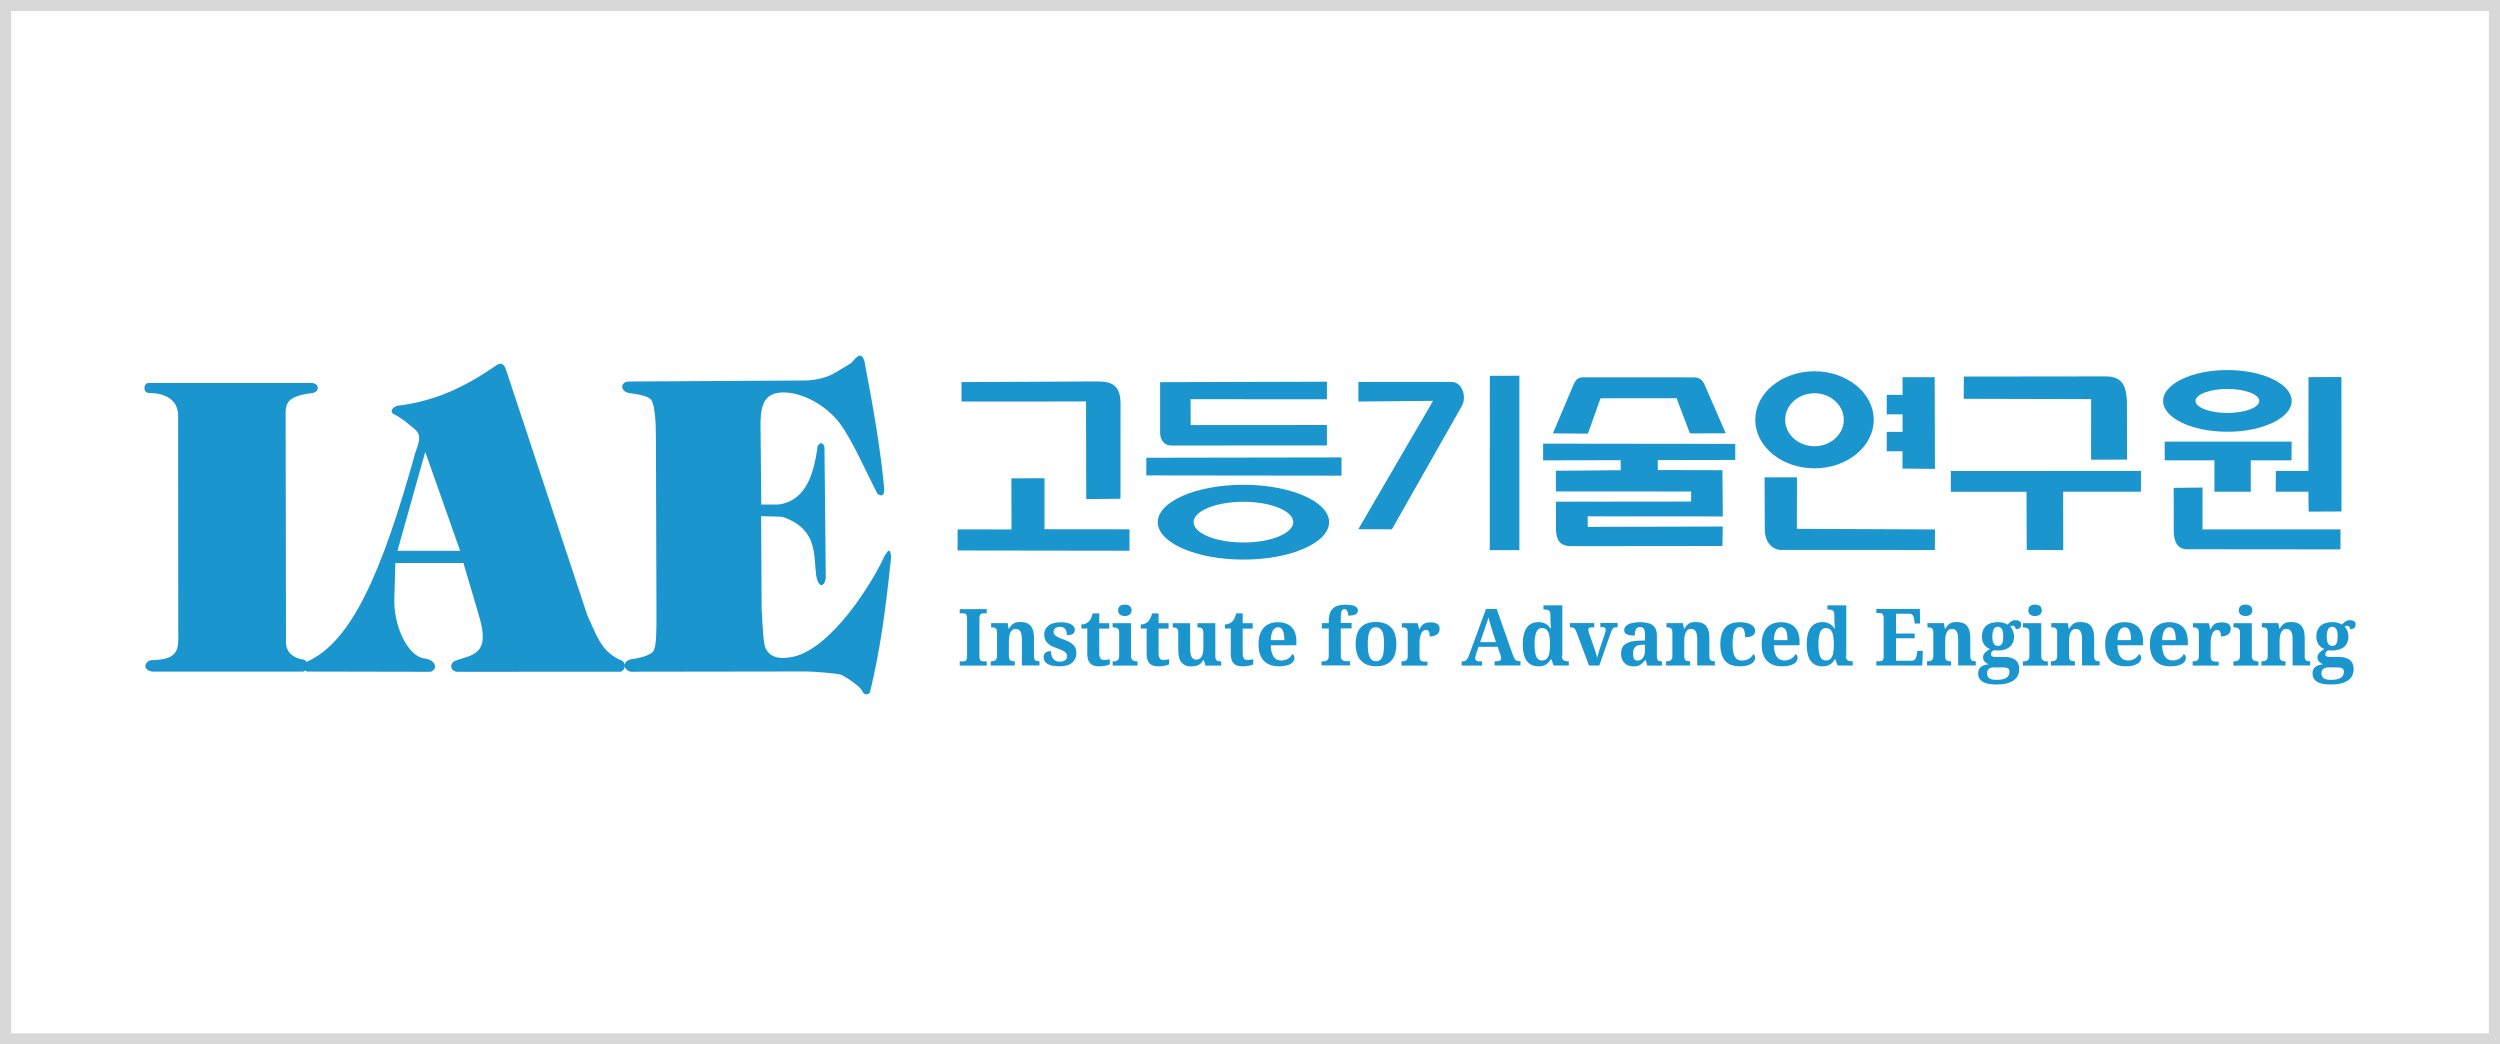 <svg xmlns="http://www.w3.org/2000/svg" width="225" height="94" fill="none" viewBox="0 0 225 94">
    <path stroke="#D8D8D8" d="M0.5 0.5H224.5V93.5H0.5z"/>
    <path fill="#1B95CE" d="M86.535 34.389v1.751l11.205-.007.022 8.786 3.08-.03.008-8.588c-.015-2.051-1.25-1.978-2.63-1.97l-11.685.058zM94.004 47.63l7.652.008v1.927l-15.477-.022.007-1.898 4.847.007-.008-4.602 2.98-.007v4.587zM104.41 34.396l15.012-.044v1.583l-12.273-.007.014 2.33 12.259-.007v1.839l-14.017.007c-.61 0-1.01-.49-.995-1.209v-4.492zM103.167 42.787v-1.59l17.57-.03v1.642l-17.57-.022zM111.909 43.63c4.25 0 7.709 1.509 7.709 3.37 0 1.847-3.459 3.363-7.709 3.363-4.251 0-7.71-1.516-7.71-3.363-.007-1.854 3.459-3.37 7.71-3.37zm0 1.53c-2.471 0-4.484.821-4.484 1.833 0 1.01 2.013 1.832 4.484 1.832 2.47 0 4.483-.821 4.483-1.832 0-1.012-2.013-1.832-4.483-1.832zM122.255 34.382v1.758l6.722-.066-6.729 11.556 3.023.008 6.271-11.058c.486-.77.109-2.17-.865-2.206h-8.422v.008zM134.085 33.825l-.007 15.688h2.667V33.817l-2.66.008zM156.182 39.95l-17.301-.021v1.502l6.975-.015.008.902-5.835.05v1.862l12.171.007v.902l-12.164.014v2.353c0 1.01.255 1.648 1.395 1.648l13.588-.014.029-1.752-12.149.03-.007-.946 12.163.008-.036-4.162-5.813-.015-.007-.894 6.975-.015v-1.443h.008zM163.303 33.414c2.935 0 5.333 1.964 5.333 4.368 0 2.41-2.398 4.367-5.333 4.367-2.943 0-5.326-1.956-5.326-4.367-.008-2.404 2.383-4.368 5.326-4.368zm0 1.979c-1.461 0-2.638 1.07-2.638 2.389 0 1.311 1.184 2.381 2.638 2.381 1.453 0 2.637-1.07 2.637-2.381 0-1.32-1.191-2.39-2.637-2.39zM169.806 35.54h1.424v-1.59h2.892l.022 8.25-2.921-.029v-1.56h-1.417v-1.745h1.424v-1.575h-1.424v-1.752zM158.812 42.962h2.913l-.007 4.632 12.433.058-.015 1.847-13.624-.008c-.865.096-1.599-.542-1.679-1.663l-.021-4.866zM176.745 33.89l-.008 2.001 11.466.03-.007 5.451 3.234-.007-.008-5.261c-.058-.887-.116-2.177-1.794-2.228l-12.883.015zM175.575 42.39v1.87h6.809l.021 5.231 3.285.015-.008-5.247h7.005v-1.876l-17.112.008zM200.462 33.304c3.182 0 5.791 1.253 5.791 2.778 0 1.524-2.601 2.777-5.791 2.777-3.183 0-5.784-1.246-5.784-2.777 0-1.525 2.601-2.778 5.784-2.778zm0 1.7c-1.577 0-2.863.491-2.863 1.078 0 .6 1.286 1.084 2.863 1.084 1.576 0 2.87-.483 2.87-1.084 0-.594-1.286-1.078-2.87-1.078zM194.823 39.745h11.423l-.008 1.686h-3.669v2.828h-3.27v-2.828h-4.476v-1.685z"/>
    <path fill="#1B95CE" d="M195.63 43.908l.007 3.722c-.022 1.165.363 1.759 1.126 1.803l13.879.014v-1.802h-12.418l.007-3.767-2.601.03zM207.757 42.383h-2.928l-.015 1.876h2.943l.022 1.788 2.957-.014-.007-12.098-2.964.007-.008 8.441zM139.76 39.005l3.153.022 1.134-3.18 6.845-.007 1.199 3.165 3.226-.007-1.94-4.455c-.233-.44-.487-.601-1.105-.58l-9.584-.006c-.516-.008-.806.014-1.104.74l-1.824 4.308zM79.61 50.034c-1.047 2.338-4.745 8.325-8.248 9.08-1.177.241-2.056.087-2.47-.8-.247-.527-.305-3.275-.342-3.407l-.05-8.449 1.322.03c.283 0 .552.007.792.095 3.037 1.143 2.594 3.466 2.848 5.247.19 1.07.727 1.062.858.197l-.117-11.753c-.087-.462-.385-.506-.617-.132-.414 3.21-1.388 4.946-3.51 5.268h-1.562l-.065-6.917c-.022-1.737.138-3.232 2.158-3.173 1.925.059 3.996 1.392 5.086 2.931 1.112 1.568 2.362 4.448 3.284 6.2.574.373.625-.162.603-.492-.341-3.612-1.002-7.371-1.78-11.453-.341-1.172-1.046.096-1.228.198l-1.388.828c-.719.432-1.62.667-2.644.71l-16.03.096c-.763.11-.64.953.182 1.048.727.103 1.736.242 1.962.674.247.462.378 1.67.378 3.298l.05 15.857c.008 1.627-.007 2.872-.254 3.334-.247.47-1.41.71-2.078.791-.37.11-.509.308-.516.506-.044-.227-.21-.44-.509-.49-1.685-.858-1.998-2.119-2.877-4.016L45.48 33.092c-.254-.432-.458-.447-.857-.175-3.074 2.095-5.559 3.18-8.894 3.612-.538.161-.69.667-.095.835l.763.499c1.134 1.004 1.737.938 1.01 2.784-3.051 10.977-5.77 17.103-9.765 18.899-.03 0-.051.007-.073.022-.044-.074-.087-.14-.16-.19-1.337-.17-1.737-.968-1.671-1.782l-.03-20.612c.073-.711.204-1.364 2.45-1.613.69-.19.508-.886-.088-.901H13.32c-.444.103-.436.835.05.901 1.432 0 2.646.543 2.66 2.023l.015 20.18c-.022 1.21-.407 1.774-2.333 1.84-.588-.037-1.039.85-.007 1.033H27.27c.065-.007.138-.044.189-.103.029.037.094.074.167.096l11.125.022c.762-.272.377-1.166-.647-1.21-1.504-.322-2.689-3.033-2.616-5.378l.095-3.202h6.125l1.25 4.228c.792 2.535.712 3.678-.88 4.206l-.988.322c-.661.198-.617.916 0 1.034l14.787-.008c.21-.073.341-.27.349-.49.043.234.254.439.538.49l15.789-.022c.516 0 2.936.162 3.219.323 1.57.901 1.824 1.377 1.882 1.539.138.3.596.205.647 0 .966-3.965 1.453-7.87 1.896-12.113-.043-.99-.298-.616-.588-.147zm-43.838-.461l2.5-8.904 3.139 8.904h-5.639zM86.375 59.904v-.38h.298c.05 0 .102-.008.145-.016.044-.007.08-.029.117-.066.029-.029.058-.08.072-.139.022-.058.03-.139.03-.242v-3.4c0-.102-.008-.183-.03-.242-.022-.058-.043-.102-.073-.139-.029-.029-.072-.051-.116-.066-.043-.007-.094-.014-.145-.014h-.298v-.381h2.434v.38h-.298c-.05 0-.102.008-.145.015-.044.008-.08.03-.116.066-.03.037-.058.08-.073.14-.022.058-.03.139-.03.241v3.4c0 .103.008.184.03.242.014.059.044.11.073.14.029.029.072.05.116.065.043.008.094.015.145.015h.298v.381h-2.434zM91.97 59.904V57.56c0-.154-.007-.285-.03-.41-.021-.117-.05-.22-.094-.3-.043-.081-.102-.147-.174-.184-.073-.044-.16-.066-.262-.066-.116 0-.218.03-.29.088-.08.059-.138.14-.19.242-.043.103-.08.22-.101.352-.022.132-.03.27-.03.418v1.355c0 .103.015.183.037.242s.058.11.102.14c.044.036.094.058.16.065.065.007.13.015.21.015h.022v.38h-2.165v-.38h.015c.08 0 .152-.008.218-.015.065-.007.123-.036.174-.066.05-.037.087-.088.116-.146.03-.066.044-.154.044-.257v-2.11c0-.103-.015-.183-.037-.242-.021-.059-.058-.11-.101-.14-.044-.036-.095-.058-.16-.065-.066-.008-.13-.015-.21-.015H89.2v-.381h1.483l.094.506h.036c.073-.132.146-.242.226-.323.08-.08.167-.139.254-.183.087-.044.182-.066.283-.08.102-.015.204-.015.313-.015.181 0 .341.03.487.08.145.052.269.132.37.25.102.11.175.256.233.425.05.175.08.38.08.622v1.65c0 .11.007.197.029.263.022.066.05.117.087.154.036.037.087.058.145.066.058.014.131.014.211.014h.022v.381H91.97v.015zM95.349 59.97c-.254 0-.472-.022-.654-.059-.182-.044-.327-.102-.443-.175-.117-.074-.196-.162-.247-.264-.051-.103-.08-.213-.08-.33 0-.117.022-.212.065-.278.044-.074.102-.125.167-.169.066-.037.138-.066.218-.08.073-.015.146-.023.204-.023 0 .147.014.279.058.404.036.117.087.22.153.3.065.08.145.147.24.19.094.045.195.066.312.066.123 0 .225-.014.312-.036.087-.03.16-.059.218-.103.058-.044.102-.095.124-.154.029-.058.043-.124.043-.183 0-.08-.014-.146-.043-.212-.03-.059-.073-.118-.146-.176-.065-.052-.152-.11-.268-.161-.11-.052-.248-.11-.415-.169-.189-.066-.356-.14-.508-.212-.146-.074-.27-.162-.37-.257-.103-.095-.175-.205-.226-.33-.051-.124-.08-.264-.08-.425 0-.19.036-.359.109-.498.073-.14.174-.257.305-.352.13-.095.29-.161.48-.212.189-.044.392-.066.617-.066.226 0 .415.022.567.058.153.037.283.088.385.154.102.066.175.132.218.213.044.08.073.161.073.242 0 .16-.058.278-.167.366-.11.08-.298.125-.552.125 0-.235-.051-.418-.16-.55-.102-.132-.262-.198-.465-.198-.073 0-.153.008-.218.03-.073.021-.131.043-.182.08-.05.037-.094.08-.124.14-.029.05-.043.117-.043.19s.014.146.043.205c.03.059.08.117.153.169.073.058.167.11.298.168.123.059.283.117.472.183.153.059.298.117.436.19.131.074.247.155.342.243.094.087.167.197.225.315.05.117.08.249.08.403 0 .198-.036.373-.102.527-.065.154-.167.286-.298.396-.13.11-.29.19-.48.242-.181.044-.399.073-.646.073zM99.382 59.398c.094 0 .181-.007.261-.022.087-.014.16-.029.24-.043v.461c-.036.022-.087.037-.153.059-.065.022-.138.036-.218.058-.087.015-.181.03-.283.044-.11.015-.218.015-.342.015-.16 0-.305-.022-.428-.059-.131-.036-.24-.102-.327-.19-.088-.088-.16-.205-.204-.344-.05-.14-.072-.316-.072-.528V56.57h-.53v-.366c.152 0 .29-.03.406-.088.116-.059.218-.132.284-.206.145-.153.254-.388.326-.703h.589v.88h.901v.49h-.901v2.206c0 .212.036.374.109.476.058.088.174.14.341.14zM100.224 59.523c.051 0 .109-.007.167-.015.058-.007.109-.029.16-.066.051-.029.087-.08.123-.139.037-.058.051-.139.051-.241V56.9c0-.096-.014-.169-.051-.227-.036-.059-.072-.103-.123-.132-.051-.03-.102-.052-.167-.059-.058-.007-.116-.015-.167-.015h-.08v-.38h1.656v2.974c0 .103.015.184.051.242.037.059.073.11.124.14.051.029.102.05.167.066.058.007.116.014.167.014h.08v.381h-2.245v-.38h.087zm.407-4.594c0-.088.014-.169.043-.235.029-.066.073-.117.131-.161.051-.044.116-.073.189-.088.073-.022.153-.03.24-.03.08 0 .16.008.232.03.073.022.139.051.197.088.058.036.101.095.13.161.037.066.051.14.051.235 0 .087-.014.16-.051.227-.036.066-.08.117-.13.161-.058.044-.117.073-.197.095-.072.022-.152.03-.232.03-.087 0-.167-.008-.24-.03-.073-.022-.138-.051-.189-.095-.051-.044-.094-.095-.131-.161-.029-.059-.043-.14-.043-.227zM104.722 59.398c.095 0 .182-.007.262-.022.087-.014.16-.029.24-.043v.461c-.037.022-.087.037-.153.059-.065.022-.138.036-.218.058-.087.015-.181.03-.283.044-.109.015-.218.015-.342.015-.16 0-.305-.022-.428-.059-.131-.036-.24-.102-.327-.19-.088-.088-.16-.205-.204-.344-.051-.14-.073-.316-.073-.528V56.57h-.53v-.366c.153 0 .291-.03.407-.088.116-.059.218-.132.283-.206.146-.153.255-.388.327-.703h.589v.88h.901v.49h-.901v2.206c0 .212.036.374.109.476.058.088.182.14.341.14zM108.493 59.904l-.153-.506h-.036c-.073.125-.145.22-.232.301-.08.073-.175.132-.269.176-.095.036-.196.066-.298.08-.102.015-.211.022-.32.022-.37 0-.647-.117-.843-.344-.196-.227-.298-.586-.298-1.063v-1.597c0-.103-.007-.19-.029-.256-.022-.066-.043-.118-.087-.154-.036-.037-.087-.066-.153-.074-.058-.014-.13-.022-.218-.022h-.014v-.38h1.569v2.278c0 .154.008.293.03.41.014.125.043.228.087.316.043.088.094.154.167.205.073.051.152.073.261.073.109 0 .211-.022.291-.073.08-.051.145-.125.204-.213.05-.095.087-.205.116-.337.022-.132.036-.285.036-.447v-1.37c0-.102-.014-.183-.043-.25-.03-.058-.066-.102-.109-.138-.044-.03-.102-.052-.16-.059-.066-.007-.131-.015-.196-.015h-.022v-.38h1.606v2.99c0 .102.014.182.036.24.022.06.058.103.102.133.043.03.087.051.145.058.058.008.123.015.189.015h.058v.381h-1.417zM112.294 59.398c.094 0 .181-.007.261-.022.087-.014.16-.029.24-.043v.461c-.036.022-.087.037-.153.059-.065.022-.138.036-.218.058-.087.015-.181.03-.283.044-.109.015-.218.015-.341.015-.16 0-.306-.022-.429-.059-.131-.036-.24-.102-.327-.19-.087-.088-.16-.205-.204-.344-.05-.14-.072-.316-.072-.528V56.57h-.531v-.366c.153 0 .291-.03.407-.088.116-.059.218-.132.284-.206.145-.153.254-.388.327-.703h.588v.88h.901v.49h-.901v2.206c0 .212.036.374.109.476.058.088.174.14.342.14zM115.099 59.97c-.298 0-.56-.044-.792-.132-.226-.088-.422-.212-.574-.38-.153-.17-.269-.374-.349-.616-.08-.242-.116-.52-.116-.828 0-.338.036-.63.116-.88.08-.249.189-.461.341-.63.153-.168.335-.293.553-.381.218-.088.465-.124.741-.124.254 0 .487.036.69.11.203.073.378.183.523.322.146.146.255.322.327.535.073.212.116.461.116.74v.366h-2.31c.007.242.036.447.08.616.043.168.109.315.189.425.08.11.174.19.29.249.117.051.247.08.393.08.123 0 .232-.014.334-.043.102-.03.196-.066.283-.125.087-.051.16-.117.218-.183.066-.074.117-.147.16-.227.124.066.189.183.189.344 0 .103-.029.198-.08.293-.058.088-.138.169-.254.242-.116.066-.262.124-.436.168-.189.037-.4.06-.632.06zm-.066-3.517c-.196 0-.356.095-.472.293-.116.198-.182.483-.189.865h1.221c0-.184-.007-.345-.029-.484-.022-.147-.051-.264-.102-.366-.044-.103-.102-.176-.174-.228-.073-.05-.153-.08-.255-.08zM118.935 59.904v-.38h.152c.051 0 .102-.008.167-.016.058-.007.109-.029.16-.066.051-.029.087-.08.124-.139.036-.058.051-.139.051-.241V56.57h-.625v-.49h.625v-.265c0-.22.029-.417.087-.586.058-.176.145-.322.261-.44.117-.117.269-.212.451-.27.181-.06.399-.096.647-.096.225 0 .414.015.566.037.153.029.276.066.364.11.087.05.152.102.189.168.036.059.058.132.058.205 0 .162-.073.279-.218.352-.146.073-.364.11-.654.11 0-.059-.008-.117-.015-.19-.014-.067-.029-.133-.058-.191-.029-.059-.065-.103-.109-.147-.044-.036-.102-.058-.167-.058-.058 0-.109.014-.145.044-.044.029-.073.08-.102.146-.029.066-.044.154-.058.264-.015.11-.015.242-.015.403v.388h.974v.491h-.974v2.492c0 .102.015.183.051.242.036.058.073.11.124.139.05.03.101.051.159.066.059.007.117.014.168.014h.334v.381h-2.572v.015zM125.671 57.977c0 .667-.153 1.172-.465 1.495-.313.33-.77.49-1.373.49-.284 0-.538-.043-.763-.124-.226-.08-.415-.205-.574-.373-.16-.162-.276-.374-.364-.623-.087-.25-.123-.543-.123-.88 0-.667.152-1.165.465-1.495.312-.33.77-.49 1.38-.49.284 0 .538.043.763.124.226.08.415.205.574.366.16.162.277.374.364.623.072.264.116.557.116.887zm-2.572 0c0 .25.014.476.036.667.029.19.065.352.131.483.058.132.138.227.232.293.095.066.211.096.342.096.138 0 .247-.03.341-.096.095-.066.168-.16.226-.293.058-.132.101-.293.123-.483.022-.19.036-.418.036-.667 0-.256-.014-.476-.036-.667-.029-.19-.065-.352-.131-.476-.058-.125-.138-.22-.232-.286-.095-.066-.211-.095-.342-.095-.138 0-.254.03-.341.095-.095.066-.167.161-.225.286-.059.124-.102.286-.124.476-.022.19-.036.418-.036.667zM128.497 59.904h-2.361v-.38h.022c.079 0 .152-.008.218-.016.065-.014.123-.036.174-.073.051-.036.087-.088.109-.154.029-.066.036-.154.036-.27v-2.067c0-.103-.014-.19-.036-.25-.022-.065-.058-.11-.102-.146-.043-.037-.094-.059-.16-.066-.065-.007-.13-.015-.21-.015h-.022v-.38h1.424l.138.556h.036c.044-.11.095-.197.153-.278.058-.08.123-.147.196-.198.08-.051.167-.095.276-.117.102-.03.233-.037.371-.037.276 0 .479.051.61.147.131.095.196.242.196.432 0 .22-.08.388-.232.506-.16.117-.378.183-.661.183 0-.095-.008-.183-.015-.257-.007-.073-.029-.139-.058-.183-.029-.051-.065-.088-.109-.11-.044-.03-.102-.036-.167-.036-.08 0-.153.022-.211.066-.058.043-.109.095-.152.16-.044.067-.073.14-.102.228-.029.08-.044.169-.066.25-.014.087-.021.168-.029.24-.007.074-.007.14-.007.199v1.23c0 .103.015.191.036.25.022.066.059.11.102.147.044.029.095.05.16.066.058.007.124.014.196.014h.225v.36h.022zM133.06 58.226l-.203.608c-.022.059-.037.125-.058.205-.022.081-.029.147-.029.206 0 .044.007.088.029.124.021.037.043.066.072.088.029.022.066.037.102.051.036.015.08.015.116.015h.298v.381h-1.838v-.38h.087c.065 0 .116-.008.167-.023.051-.014.102-.036.145-.08.044-.037.088-.088.131-.162.044-.066.08-.154.124-.264l1.533-4.184h.966l1.475 4.192c.037.102.073.183.109.249.037.066.08.117.124.154.044.037.094.066.145.08.051.015.102.022.16.022h.131v.381h-2.333v-.38h.277c.036 0 .072-.008.109-.015.036-.008.072-.03.101-.051.029-.023.051-.052.073-.088.022-.037.029-.074.029-.125 0-.059-.007-.117-.022-.169-.014-.05-.029-.102-.043-.139l-.247-.71h-1.73v.014zm1.206-1.597c-.021-.081-.05-.169-.08-.257-.029-.088-.05-.183-.079-.271-.03-.095-.051-.183-.073-.278l-.066-.264c-.021.073-.043.154-.072.234l-.087.264c-.029.088-.066.183-.095.271l-.087.264-.414 1.202h1.424l-.371-1.165zM140.567 59.025c0 .11.014.198.051.264.029.066.072.117.13.146.051.037.117.059.189.066.073.015.146.015.226.015h.029v.38h-1.366l-.197-.556h-.065c-.051.095-.116.183-.182.264-.065.073-.145.139-.232.197-.087.052-.189.096-.298.125-.109.03-.233.044-.371.044-.232 0-.436-.037-.61-.117-.182-.08-.334-.198-.451-.36-.123-.16-.218-.366-.276-.615-.065-.249-.094-.542-.094-.886 0-.345.029-.638.094-.894.066-.25.153-.462.276-.623.124-.162.269-.286.451-.367.174-.08.378-.117.603-.117.131 0 .254.015.363.044.109.03.204.066.291.117.087.052.16.11.232.176.073.066.124.147.175.227h.051c-.008-.132-.022-.256-.029-.373 0-.052-.008-.096-.008-.147 0-.051-.007-.102-.007-.146 0-.045-.007-.088-.007-.118V55.295c0-.095-.015-.176-.044-.235-.029-.058-.072-.102-.123-.131-.051-.03-.109-.052-.182-.06-.065-.006-.145-.014-.218-.014h-.058v-.373h1.7v4.543h-.043zm-1.795.418c.138 0 .254-.03.349-.088.094-.06.167-.147.225-.272.058-.117.094-.27.116-.454.022-.183.037-.396.037-.645 0-.234-.015-.44-.037-.623s-.065-.337-.116-.461c-.058-.125-.131-.22-.225-.279-.095-.066-.211-.095-.349-.095-.116 0-.218.03-.305.095-.087.066-.153.161-.204.286-.051.125-.087.279-.116.462-.022.183-.036.388-.036.63 0 .483.051.85.152 1.084.102.235.269.36.509.36zM145.558 56.46h-.138c-.051 0-.094.007-.131.015-.036.014-.072.036-.109.073-.036.037-.072.088-.101.154-.037.066-.073.161-.117.271l-1.024 2.924h-.93l-1.156-3.1c-.029-.066-.058-.124-.087-.168-.036-.044-.072-.081-.116-.103-.044-.03-.094-.044-.153-.051-.058-.008-.123-.015-.203-.015v-.381h2.187v.381h-.298c-.072 0-.131.022-.167.059-.044.036-.065.095-.065.168 0 .059.007.117.021.169.015.058.03.102.044.139l.472 1.348c.059.154.109.3.153.455.044.154.073.285.102.41.014-.059.029-.117.051-.198l.065-.22c.022-.073.036-.132.058-.19.015-.059.029-.096.036-.125l.48-1.429c.022-.066.044-.132.058-.197.015-.066.022-.132.022-.198 0-.081-.029-.132-.08-.162-.051-.029-.116-.044-.196-.044h-.204v-.38h1.555v.395h-.029zM147.6 56.43c-.087 0-.167.023-.225.06-.058.036-.109.087-.145.16-.037.067-.066.147-.08.242-.015.096-.022.198-.022.308-.32 0-.552-.036-.712-.11-.16-.073-.24-.198-.24-.366 0-.132.036-.242.116-.337.08-.095.182-.169.313-.227.13-.059.283-.103.465-.125.174-.03.363-.036.566-.036.248 0 .465.021.647.065s.342.11.465.206c.124.095.218.22.276.373.066.154.095.345.095.565v1.817c0 .095.007.176.022.242.014.066.036.117.072.153.029.037.073.066.131.081.058.015.124.022.203.022h.03v.381h-1.316l-.145-.49h-.065c-.08.094-.153.175-.218.248-.073.074-.146.132-.218.176-.08.044-.167.08-.262.103-.094.022-.211.03-.349.03-.16 0-.305-.023-.436-.067-.138-.044-.254-.117-.348-.212-.102-.096-.182-.22-.24-.36-.058-.146-.087-.315-.087-.512 0-.389.13-.675.392-.858.262-.183.661-.286 1.184-.3l.582-.022v-.396c0-.117-.008-.227-.015-.33-.007-.102-.029-.183-.058-.256-.029-.073-.073-.125-.131-.169-.072-.043-.145-.058-.247-.058zm-.625 2.412c0 .205.029.359.095.461.065.103.167.154.305.154.102 0 .196-.022.276-.066.08-.044.153-.102.211-.183.058-.08.101-.176.138-.286.029-.11.043-.234.043-.373v-.535l-.319.022c-.138.007-.262.029-.356.066-.095.036-.175.088-.233.16-.058.074-.102.147-.123.25-.022.088-.037.198-.037.33zM152.752 59.904V57.56c0-.154-.007-.285-.029-.41-.022-.117-.051-.22-.094-.3-.044-.081-.102-.147-.175-.184-.073-.044-.16-.066-.261-.066-.117 0-.218.03-.291.088-.08.059-.138.14-.189.242-.051.103-.08.22-.102.352-.022.132-.029.27-.029.418v1.355c0 .103.015.183.037.242.021.059.058.11.101.14.044.036.095.058.16.065.065.007.131.015.211.015h.022v.38h-2.166v-.38h.015c.08 0 .152-.008.218-.015.065-.007.123-.036.174-.066.051-.037.087-.088.116-.146.03-.066.044-.154.044-.257v-2.11c0-.103-.015-.183-.036-.242-.022-.059-.058-.11-.102-.14-.044-.036-.094-.058-.16-.065-.065-.008-.131-.015-.211-.015h-.021v-.381h1.482l.094.506h.037c.072-.132.145-.242.225-.323.08-.08.167-.139.254-.183.087-.044.182-.066.284-.08.101-.015.203-.015.312-.015.182 0 .342.03.487.08.145.052.269.132.371.25.101.11.174.256.232.425.051.175.08.38.08.622v1.65c0 .11.007.197.029.263.022.066.051.117.087.154.037.037.087.058.146.066.058.014.13.014.21.014h.022v.381h-1.584v.015zM156.581 59.97c-.261 0-.494-.036-.712-.102-.218-.066-.399-.176-.552-.337-.153-.154-.276-.36-.356-.609-.087-.249-.131-.557-.131-.923 0-.388.044-.704.131-.96.087-.257.211-.462.363-.616.153-.153.342-.263.552-.33.211-.065.436-.095.683-.095.226 0 .429.023.604.06.174.036.319.087.435.16.117.066.204.147.269.242.058.088.095.19.095.293 0 .074-.015.154-.037.227-.029.074-.072.14-.138.19-.065.06-.159.103-.276.133-.116.037-.269.051-.45.051 0-.124-.007-.242-.022-.352-.015-.11-.036-.205-.073-.293-.036-.08-.08-.154-.138-.198-.058-.05-.131-.073-.225-.073-.102 0-.196.022-.276.073-.08.052-.153.132-.211.257-.058.117-.102.278-.138.483-.029.206-.043.455-.043.755 0 .484.065.843.196 1.085s.341.359.639.359c.124 0 .233-.015.342-.044.109-.03.203-.066.29-.125.088-.051.167-.117.233-.183.065-.073.116-.146.16-.227.058.037.101.08.13.14.03.058.044.124.044.182 0 .088-.029.184-.08.279-.051.095-.138.176-.247.249-.109.073-.254.14-.429.183-.181.044-.392.066-.632.066zM160.382 59.97c-.298 0-.56-.044-.792-.132-.225-.088-.422-.212-.574-.38-.153-.17-.269-.374-.349-.616-.08-.242-.116-.52-.116-.828 0-.338.036-.63.116-.88.08-.249.189-.461.342-.63.152-.168.334-.293.552-.381.218-.088.465-.124.741-.124.254 0 .487.036.69.11.204.073.378.183.523.322.146.146.255.322.327.535.073.212.117.461.117.74v.366h-2.311c.007.242.036.447.08.616.043.168.109.315.189.425.08.11.174.19.29.249.117.051.248.08.393.08.123 0 .232-.014.334-.043.102-.03.196-.066.283-.125.088-.051.16-.117.218-.183.066-.074.117-.147.16-.227.124.066.189.183.189.344 0 .103-.029.198-.08.293-.058.088-.138.169-.254.242-.116.066-.262.124-.436.168-.182.037-.392.06-.632.06zm-.066-3.517c-.196 0-.356.095-.472.293-.116.198-.181.483-.189.865h1.221c0-.184-.007-.345-.029-.484-.022-.147-.051-.264-.102-.366-.043-.103-.102-.176-.174-.228-.066-.05-.153-.08-.255-.08zM166.121 59.025c0 .11.015.198.051.264.029.066.073.117.131.146.051.037.116.059.189.066.073.015.145.015.225.015h.029v.38h-1.366l-.196-.556h-.065c-.051.095-.117.183-.182.264-.065.073-.145.139-.233.197-.087.052-.188.096-.297.125-.109.03-.233.044-.371.044-.233 0-.436-.037-.61-.117-.182-.08-.335-.198-.451-.36-.123-.16-.218-.366-.276-.615-.065-.249-.095-.542-.095-.886 0-.345.03-.638.095-.894.065-.25.153-.462.276-.623.124-.162.269-.286.451-.367.174-.08.377-.117.603-.117.13 0 .254.015.363.044.109.03.203.066.291.117.087.052.16.11.232.176.073.066.124.147.175.227h.05c-.007-.132-.021-.256-.029-.373 0-.052-.007-.096-.007-.147 0-.051-.007-.102-.007-.146 0-.045-.007-.088-.007-.118V55.295c0-.095-.015-.176-.044-.235-.029-.058-.073-.102-.124-.131-.05-.03-.109-.052-.181-.06-.066-.006-.146-.014-.218-.014h-.058v-.373h1.7v4.543h-.044zm-1.802.418c.138 0 .255-.03.349-.088.095-.06.167-.147.225-.272.059-.117.095-.27.117-.454.021-.183.036-.396.036-.645 0-.234-.015-.44-.036-.623-.022-.183-.066-.337-.117-.461-.058-.125-.13-.22-.225-.279-.094-.066-.211-.095-.349-.095-.116 0-.218.03-.305.095-.087.066-.152.161-.203.286-.051.125-.087.279-.117.462-.021.183-.036.388-.036.63 0 .483.051.85.153 1.084.101.235.269.36.508.36zM170.641 59.465h1.417c.073 0 .131-.015.182-.037.051-.03.094-.066.131-.11.036-.051.065-.103.087-.176.022-.066.036-.14.051-.22l.058-.337h.487l-.051 1.312h-4.135v-.381h.298c.051 0 .095-.008.138-.015.044-.007.08-.03.116-.058.037-.03.059-.074.08-.132.022-.059.029-.132.029-.228V55.64c0-.102-.007-.183-.029-.241-.021-.06-.043-.11-.072-.14-.029-.029-.073-.051-.117-.066-.043-.007-.094-.014-.145-.014h-.298v-.374h3.917l.029 1.312h-.494l-.037-.337c-.021-.176-.065-.308-.13-.403-.066-.096-.175-.14-.32-.14h-1.192v1.781h1.679v.425h-1.679v2.023zM176.236 59.904V57.56c0-.154-.007-.285-.029-.41-.021-.117-.051-.22-.094-.3-.044-.081-.102-.147-.174-.184-.073-.044-.16-.066-.262-.066-.116 0-.218.03-.291.088-.08.059-.138.14-.189.242-.051.103-.08.22-.101.352-.022.132-.029.27-.029.418v1.355c0 .103.014.183.036.242s.058.11.102.14c.043.036.094.058.159.065.066.007.131.015.211.015h.022v.38h-2.165v-.38h.014c.08 0 .153-.008.218-.015.066-.007.124-.036.175-.066.05-.037.087-.088.116-.146.029-.066.043-.154.043-.257v-2.11c0-.103-.014-.183-.036-.242s-.058-.11-.102-.14c-.043-.036-.094-.058-.16-.065-.065-.008-.13-.015-.21-.015h-.022v-.381h1.482l.095.506h.036c.073-.132.145-.242.225-.323.08-.08.167-.139.255-.183.087-.044.181-.066.283-.08.102-.015.203-.015.312-.015.182 0 .342.03.487.08.146.052.269.132.371.25.102.11.174.256.232.425.051.175.08.38.08.622v1.65c0 .11.008.197.029.263.022.066.051.117.088.154.036.037.087.058.145.066.058.014.131.014.211.014h.021v.381h-1.584v.015zM181.904 56.218c0 .052-.007.103-.022.154-.014.051-.043.095-.08.132-.036.037-.087.066-.152.088-.066.022-.145.03-.24.03 0-.052-.007-.089-.022-.133-.014-.036-.036-.066-.058-.095-.022-.022-.051-.044-.087-.058-.029-.015-.065-.023-.102-.023-.036 0-.08.008-.123.023-.044.014-.08.036-.102.05.051.052.094.118.138.184.044.066.08.14.109.22.029.08.058.161.073.242.014.088.029.168.029.256 0 .176-.029.345-.087.498-.059.154-.146.286-.262.396-.116.11-.269.198-.443.264-.182.059-.393.095-.64.095H179.623c-.037 0-.073 0-.109-.007-.037 0-.066-.008-.08-.008-.029.015-.058.037-.095.06-.029.021-.058.05-.08.08s-.043.066-.058.102c-.014.037-.022.074-.022.118 0 .08.029.139.095.175.058.037.138.06.24.06h.857c.233 0 .436.021.61.072.167.052.313.125.422.213.109.095.196.205.247.344.051.14.08.286.08.455 0 .22-.044.417-.124.586-.08.176-.21.315-.378.44-.167.117-.377.212-.639.278-.254.066-.56.095-.908.095-.56 0-.974-.08-1.243-.249-.269-.168-.407-.418-.407-.74 0-.257.08-.447.247-.586.16-.132.4-.213.712-.242-.065-.022-.13-.059-.189-.095-.065-.037-.116-.081-.167-.132-.051-.052-.087-.11-.116-.176-.029-.066-.044-.14-.044-.227 0-.08.015-.154.044-.22.029-.066.073-.132.131-.19.058-.06.123-.118.196-.176.08-.052.16-.11.254-.162-.101-.036-.196-.088-.29-.154-.087-.066-.167-.146-.226-.234-.065-.095-.116-.198-.152-.315-.036-.117-.058-.25-.058-.396 0-.418.116-.74.363-.974.24-.228.61-.345 1.112-.345.167 0 .327.022.465.066.145.044.269.095.37.154.037-.044.08-.088.131-.132.051-.044.102-.088.16-.132.058-.037.124-.073.196-.095.073-.03.153-.037.247-.037.088 0 .16.015.226.037.065.022.116.051.159.088.044.037.073.08.095.132 0 .044.007.095.007.146zm-3.066 4.39c0 .198.072.344.211.44.138.094.348.139.617.139.414 0 .712-.06.901-.184.189-.117.284-.3.284-.535 0-.154-.044-.256-.139-.315-.094-.058-.239-.088-.428-.088h-.821c-.073 0-.146.008-.218.022-.073.015-.138.037-.204.08-.058.038-.109.096-.152.17-.037.058-.051.153-.051.27zm.472-3.298c0 .125.007.242.029.337.015.103.044.19.087.257.037.073.088.124.153.168.065.037.138.059.232.059.095 0 .175-.022.233-.059.065-.036.109-.095.145-.168.037-.074.066-.162.08-.264.015-.103.022-.22.022-.345 0-.131-.007-.249-.022-.359-.014-.11-.043-.197-.08-.278-.036-.073-.087-.14-.152-.183-.066-.044-.138-.066-.233-.066-.094 0-.167.022-.232.066-.066.044-.109.102-.153.183-.036.08-.065.176-.08.278-.022.125-.029.25-.029.374zM182.144 59.523c.051 0 .109-.007.167-.015.058-.007.109-.029.16-.066.051-.029.087-.08.123-.139.037-.058.051-.139.051-.241V56.9c0-.096-.014-.169-.051-.227-.036-.059-.072-.103-.123-.132-.051-.03-.102-.052-.167-.059-.058-.007-.117-.015-.167-.015h-.08v-.38h1.656v2.974c0 .103.015.184.051.242.037.059.073.11.124.14.051.029.101.05.167.066.058.007.116.014.167.014h.08v.381h-2.245v-.38h.087zm.407-4.594c0-.088.014-.169.043-.235.029-.066.073-.117.131-.161.051-.044.116-.073.189-.088.073-.022.153-.03.24-.03.08 0 .16.008.232.03.073.022.138.051.197.088.058.036.101.095.13.161.037.066.051.14.051.235 0 .087-.014.16-.051.227-.036.066-.08.117-.13.161-.059.044-.117.073-.197.095-.072.022-.152.03-.232.03-.087 0-.167-.008-.24-.03-.073-.022-.138-.051-.189-.095-.051-.044-.094-.095-.131-.161-.029-.059-.043-.14-.043-.227zM187.383 59.904V57.56c0-.154-.007-.285-.029-.41-.022-.117-.051-.22-.095-.3-.043-.081-.101-.147-.174-.184-.073-.044-.16-.066-.262-.066-.116 0-.218.03-.29.088-.08.059-.138.14-.189.242-.044.103-.08.22-.102.352-.022.132-.029.27-.029.418v1.355c0 .103.015.183.036.242.022.059.058.11.102.14.044.036.095.058.16.065.065.007.131.015.211.015h.021v.38h-2.165v-.38h.015c.08 0 .152-.008.218-.015.065-.007.123-.036.174-.066.051-.037.087-.088.116-.146.029-.066.044-.154.044-.257v-2.11c0-.103-.015-.183-.036-.242-.022-.059-.059-.11-.102-.14-.044-.036-.095-.058-.16-.065-.065-.008-.131-.015-.211-.015h-.022v-.381h1.483l.094.506h.037c.072-.132.145-.242.225-.323.08-.08.167-.139.254-.183.087-.044.182-.066.284-.08.101-.015.203-.015.312-.015.182 0 .341.03.487.08.145.052.269.132.37.25.102.11.175.256.233.425.051.175.08.38.08.622v1.65c0 .11.007.197.029.263.022.066.051.117.087.154.036.037.087.058.145.066.059.014.131.014.211.014h.022v.381h-1.584v.015zM191.299 59.97c-.298 0-.56-.044-.792-.132-.225-.088-.422-.212-.574-.38-.153-.17-.269-.374-.349-.616-.08-.242-.116-.52-.116-.828 0-.338.036-.63.116-.88.08-.249.189-.461.342-.63.152-.168.334-.293.552-.381.218-.088.465-.124.741-.124.254 0 .487.036.69.11.204.073.378.183.523.322.146.146.255.322.327.535.073.212.117.461.117.74v.366h-2.311c.007.242.036.447.08.616.044.168.109.315.189.425.08.11.174.19.29.249.117.051.248.08.393.08.123 0 .232-.014.334-.043.102-.03.196-.066.284-.125.087-.051.159-.117.218-.183.065-.074.116-.147.159-.227.124.066.189.183.189.344 0 .103-.029.198-.08.293-.058.088-.138.169-.254.242-.116.066-.262.124-.436.168-.189.037-.392.06-.632.06zm-.066-3.517c-.196 0-.356.095-.472.293-.116.198-.181.483-.189.865h1.221c0-.184-.007-.345-.029-.484-.022-.147-.051-.264-.102-.366-.043-.103-.102-.176-.174-.228-.073-.05-.153-.08-.255-.08zM195.324 59.97c-.298 0-.559-.044-.792-.132-.225-.088-.421-.212-.574-.38-.152-.17-.269-.374-.349-.616-.08-.242-.116-.52-.116-.828 0-.338.036-.63.116-.88.08-.249.189-.461.342-.63.153-.168.334-.293.552-.381.218-.088.465-.124.741-.124.255 0 .487.036.691.11.203.073.377.183.523.322.145.146.254.322.327.535.072.212.116.461.116.74v.366h-2.311c.008.242.037.447.08.616.044.168.109.315.189.425.08.11.175.19.291.249.116.051.247.08.392.08.124 0 .233-.014.334-.043.102-.03.197-.066.284-.125.087-.051.16-.117.218-.183.065-.074.116-.147.16-.227.123.066.189.183.189.344 0 .103-.029.198-.08.293-.058.088-.138.169-.255.242-.116.066-.261.124-.436.168-.181.037-.392.06-.632.06zm-.065-3.517c-.196 0-.356.095-.472.293-.117.198-.182.483-.189.865h1.22c0-.184-.007-.345-.029-.484-.022-.147-.051-.264-.101-.366-.044-.103-.102-.176-.175-.228-.065-.05-.152-.08-.254-.08zM199.699 59.904h-2.361v-.38h.022c.08 0 .152-.008.218-.016.065-.014.123-.036.174-.073.051-.036.087-.088.109-.154.029-.066.036-.154.036-.27v-2.067c0-.103-.014-.19-.036-.25-.022-.065-.058-.11-.102-.146-.043-.037-.094-.059-.16-.066-.065-.007-.13-.015-.21-.015h-.022v-.38h1.424l.138.556h.036c.044-.11.095-.197.153-.278.058-.08.124-.147.196-.198.08-.051.167-.095.276-.117.102-.03.233-.037.371-.037.276 0 .48.051.61.147.131.095.197.242.197.432 0 .22-.08.388-.233.506-.16.117-.378.183-.661.183 0-.095-.007-.183-.015-.257-.007-.073-.029-.139-.058-.183-.029-.051-.065-.088-.109-.11-.043-.03-.102-.036-.167-.036-.08 0-.153.022-.211.066-.058.043-.109.095-.152.16-.044.067-.073.14-.102.228-.029.08-.044.169-.065.25-.015.087-.022.168-.03.24-.007.074-.007.14-.007.199v1.23c0 .103.015.191.037.25.021.066.058.11.101.147.044.029.095.05.16.066.058.007.124.014.196.014h.226v.36h.021zM201.094 59.523c.051 0 .109-.007.167-.015.058-.007.109-.029.16-.066.051-.029.087-.08.124-.139.036-.058.05-.139.05-.241V56.9c0-.096-.014-.169-.05-.227-.037-.059-.073-.103-.124-.132-.051-.03-.102-.052-.167-.059-.058-.007-.116-.015-.167-.015h-.08v-.38h1.657v2.974c0 .103.014.184.05.242.037.059.073.11.124.14.051.029.102.05.167.066.058.007.116.014.167.014h.08v.381h-2.245v-.38h.087zm.4-4.594c0-.088.014-.169.043-.235.029-.066.073-.117.131-.161.051-.044.116-.073.189-.088.073-.022.153-.03.24-.03.08 0 .16.008.232.03.073.022.138.051.197.088.058.036.101.095.13.161.037.066.051.14.051.235 0 .087-.014.16-.051.227-.036.066-.08.117-.13.161-.059.044-.117.073-.197.095-.072.022-.152.03-.232.03-.087 0-.167-.008-.24-.03-.073-.022-.138-.051-.189-.095-.051-.044-.094-.095-.131-.161-.029-.059-.043-.14-.043-.227zM206.333 59.904V57.56c0-.154-.007-.285-.029-.41-.022-.117-.051-.22-.094-.3-.044-.081-.102-.147-.175-.184-.072-.044-.16-.066-.261-.066-.117 0-.218.03-.291.088-.08.059-.138.14-.189.242-.044.103-.08.22-.102.352-.021.132-.029.27-.029.418v1.355c0 .103.015.183.037.242.021.059.058.11.101.14.044.036.095.058.16.065.066.007.131.015.211.015h.022v.38h-2.166v-.38h.015c.08 0 .152-.008.218-.015.065-.007.123-.036.174-.066.051-.037.087-.088.116-.146.03-.066.044-.154.044-.257v-2.11c0-.103-.014-.183-.036-.242s-.058-.11-.102-.14c-.044-.036-.094-.058-.16-.065-.065-.008-.131-.015-.211-.015h-.021v-.381h1.482l.094.506h.037c.072-.132.145-.242.225-.323.08-.08.167-.139.254-.183.088-.044.182-.066.284-.08.101-.015.203-.015.312-.015.182 0 .342.03.487.08.145.052.269.132.371.25.101.11.174.256.232.425.051.175.08.38.08.622v1.65c0 .11.007.197.029.263.022.066.051.117.087.154.037.037.088.058.146.066.058.014.13.014.21.014h.022v.381h-1.584v.015zM212.001 56.218c0 .052-.007.103-.022.154-.015.051-.044.095-.08.132-.036.037-.087.066-.153.088-.065.022-.145.03-.239.03 0-.052-.008-.089-.022-.133-.015-.036-.036-.066-.058-.095-.022-.022-.051-.044-.087-.058-.029-.015-.066-.023-.102-.023-.036 0-.08.008-.124.023-.043.014-.08.036-.101.05.05.052.094.118.138.184.043.066.08.14.109.22.029.08.058.161.072.242.015.088.029.168.029.256 0 .176-.029.345-.087.498-.058.154-.145.286-.261.396-.117.11-.269.198-.444.264-.181.059-.392.095-.639.095H209.719c-.036 0-.072 0-.109-.007-.036 0-.065-.008-.08-.008-.029.015-.058.037-.094.06-.029.021-.058.05-.08.08s-.044.066-.058.102c-.015.037-.022.074-.022.118 0 .08.029.139.094.175.059.037.138.06.24.06h.858c.232 0 .436.021.61.072.167.052.312.125.421.213.109.095.197.205.247.344.051.14.08.286.08.455 0 .22-.043.417-.123.586-.08.176-.211.315-.378.44-.167.117-.378.212-.639.278-.255.066-.56.095-.909.095-.559 0-.973-.08-1.242-.249-.269-.168-.407-.418-.407-.74 0-.257.08-.447.247-.586.16-.132.4-.213.712-.242-.065-.022-.131-.059-.189-.095-.065-.037-.116-.081-.167-.132-.051-.052-.087-.11-.116-.176-.029-.066-.044-.14-.044-.227 0-.08.015-.154.044-.22.029-.066.072-.132.131-.19.058-.06.123-.118.196-.176.08-.052.16-.11.254-.162-.102-.036-.196-.088-.291-.154-.087-.066-.167-.146-.225-.234-.065-.095-.116-.198-.152-.315-.037-.117-.059-.25-.059-.396 0-.418.124-.74.364-.974.24-.228.61-.345 1.111-.345.168 0 .327.022.466.066.145.044.268.095.37.154.036-.044.08-.088.131-.132.043-.044.102-.088.16-.132.058-.037.123-.073.196-.095.073-.03.153-.037.247-.037.087 0 .16.015.225.037.066.022.116.051.16.088s.073.08.095.132c0 .044.007.095.007.146zm-3.067 4.39c0 .198.073.344.211.44.138.094.349.139.618.139.414 0 .712-.06.901-.184.189-.117.283-.3.283-.535 0-.154-.043-.256-.138-.315-.094-.058-.24-.088-.429-.088h-.821c-.072 0-.145.008-.218.022-.072.015-.138.037-.203.08-.058.038-.109.096-.153.17-.036.058-.051.153-.051.27zm.473-3.298c0 .125.007.242.029.337.014.103.043.19.087.257.036.073.087.124.153.168.065.037.138.059.232.059.095 0 .175-.022.233-.059.065-.036.109-.095.145-.168.036-.074.065-.162.08-.264.014-.103.022-.22.022-.345 0-.131-.008-.249-.022-.359-.015-.11-.044-.197-.08-.278-.036-.073-.087-.14-.153-.183-.065-.044-.138-.066-.232-.066-.095 0-.167.022-.233.066-.065.044-.109.102-.152.183-.037.08-.066.176-.08.278-.022.125-.029.25-.029.374z"/>
</svg>
